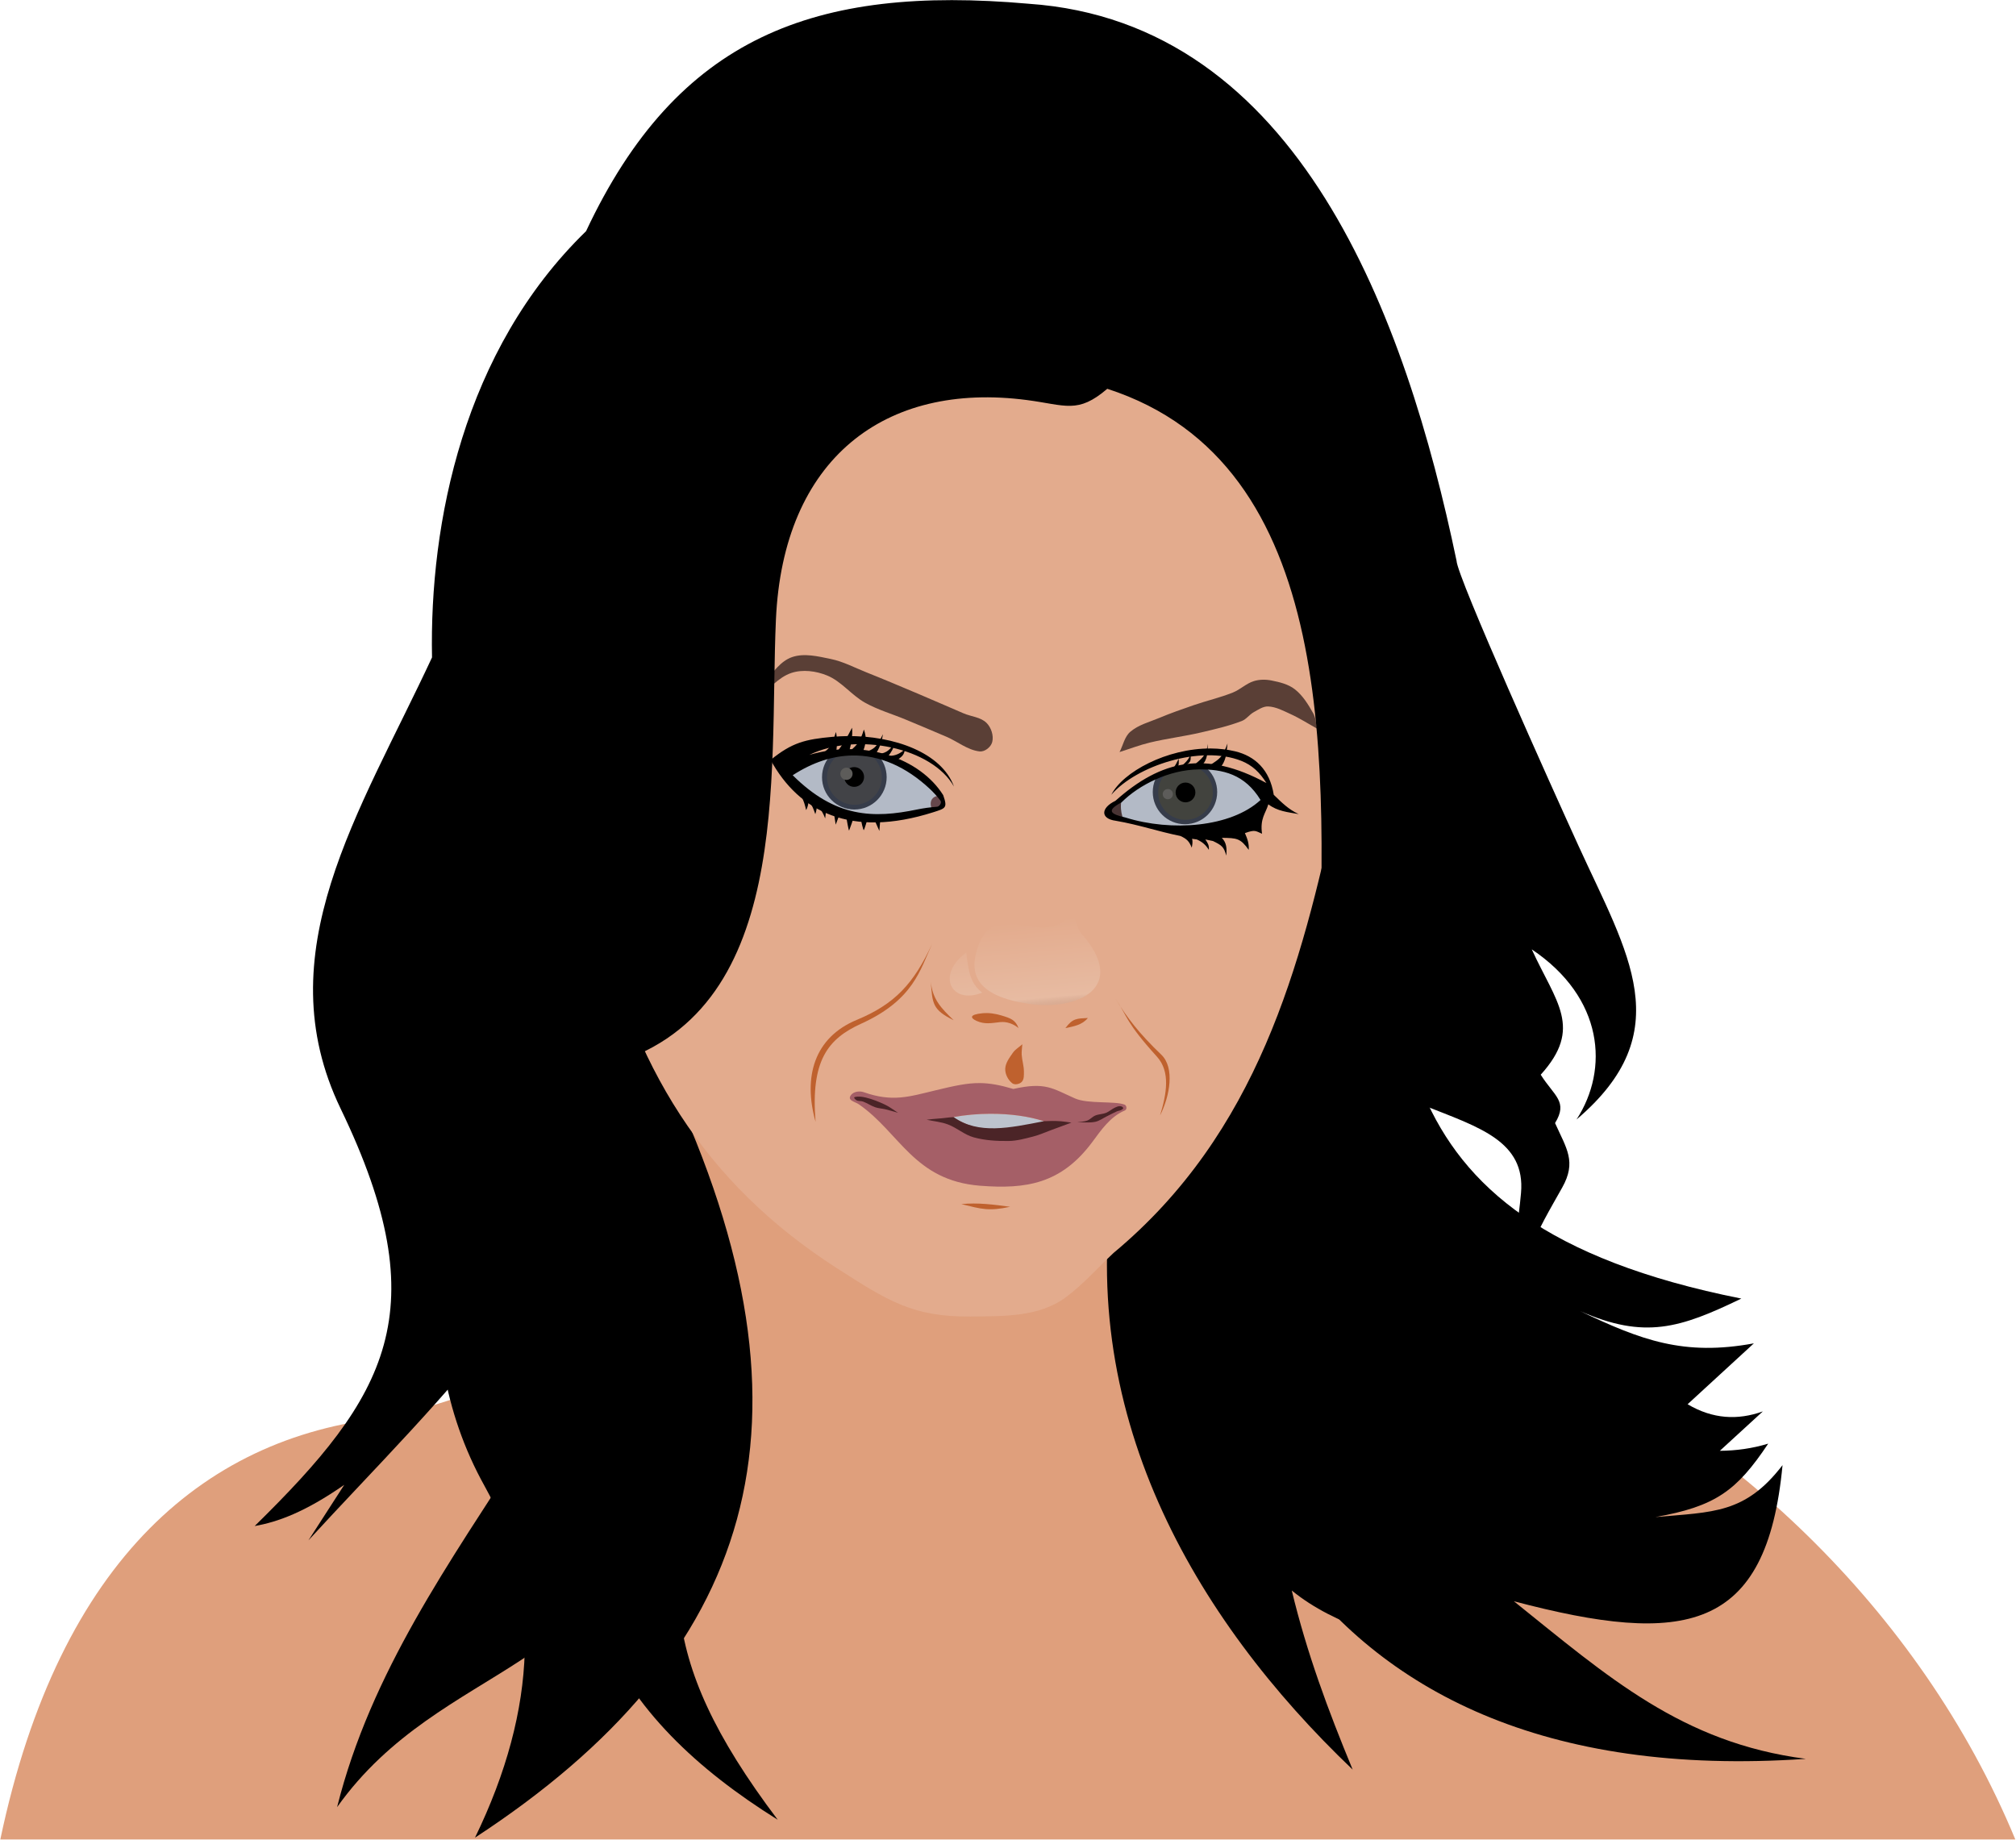 <?xml version="1.0" encoding="UTF-8"?>
<svg version="1.1" viewBox="0 0 876.32 800" xmlns="http://www.w3.org/2000/svg" xmlns:xlink="http://www.w3.org/1999/xlink">
<defs>
<linearGradient id="a" x1="2935.6" x2="2927.2" y1="650.26" y2="567.04" gradientTransform="matrix(1 0 0 .886 -2517.6 30.976)" gradientUnits="userSpaceOnUse">
<stop stop-color="#bd9e8e" stop-opacity="0" offset="0"/>
<stop stop-color="#e7bba2" offset=".164"/>
<stop stop-color="#e3ab8d" offset="1"/>
</linearGradient>
</defs>
<g transform="translate(-870.41 -466.66)">
<g transform="translate(1287.6 -2.8571e-6)">
<g transform="matrix(.545 0 0 .545 -189.69 575.99)">
<path d="m-417.14 1266.7h1607.1c-76.32-184.6-232.82-328.97-400-400-263.31 3.669-215.83-22.364-290-45.714-32.09-104.3-18.262-148.95 5.406-193.78l-385.35-31.328c0.365 86.94-4.014 173.88-30.054 260.82-38.399 21.428-117.11 51.428-192.86 72.857-149.16 12.967-267.07 112.74-314.29 337.14z" fill="#df9f7c"/>
<rect x="326.96" y="659.34" width="100.54" height="60.179" color="#000000" fill="#bdc3cd"/>
<path d="m115.71 659.52c129.6 275.52 67.467 460.76-154.29 605.71 50.164-103.15 53.071-198.81 7.76-280.25-67.314-120.98-30.064-252.24-2.046-382.61l147.14-2.857c-12.381 10.476-12.857 34.286 1.429 60z"/>
<path d="m71.429 860.95c-72.624 197.95 2.144 309.3 131.43 390-101.32-134.27-88.966-199.58-55.714-330"/>
<path d="m-148.57 1240.9c26.962-107.71 89.805-195.16 148.57-287.14l94.286 24.286c-17.808 156.49-159 144.9-242.86 262.86z"/>
<path d="m524.29 652.37c-23.951 274.51 81.415 578.69 498.57 550-98.925-12.79-157.87-65.531-232.86-125.71 136.42 36.027 201.7 24.87 214.29-108.57-29.863 38.834-55.281 37.327-101.43 41.429 47.835-8.501 64.846-20.84 90-58.571-12.857 3.904-25.714 5.618-38.572 5.714l34.286-31.429c-20 7.177-40 6.148-60-5.714l52.857-48.571c-55.955 10.315-89.841-2.509-138.57-25.714 51.444 22.618 79.686 13.646 128.57-10-311.88-62.058-263.95-234.5-298.57-411.43z"/>
<path d="m472.86 726.66c-35.707 197.47 62.442 364.05 188.57 484.29-19.806-47.854-36.513-92.902-48.572-142.86 35.792 29.18 80.96 37.984 124.29 52.857-120.17-64.896-166.76-298.07-147.14-411.43"/>
<path transform="translate(-28.571 -32.844)" d="m622.14 464.15c0 36.293-29.421 65.714-65.714 65.714s-65.714-29.421-65.714-65.714 29.421-65.714 65.714-65.714 65.714 29.421 65.714 65.714z" color="#000000" fill="#b3bac6"/>
<path d="m458.21 441.3 19.643-7.857c-3.053 11.981 0.045 17.812 2.5 24.286l-30.357 2.857" fill="#483434"/>
<path transform="matrix(.391 0 0 .391 310.12 249.68)" d="m622.14 464.15c0 36.293-29.421 65.714-65.714 65.714s-65.714-29.421-65.714-65.714 29.421-65.714 65.714-65.714 65.714 29.421 65.714 65.714z" color="#000000" fill="#363c4a"/>
<path transform="matrix(.332 0 0 .332 343.39 277.43)" d="m622.14 464.15c0 36.293-29.421 65.714-65.714 65.714s-65.714-29.421-65.714-65.714 29.421-65.714 65.714-65.714 65.714 29.421 65.714 65.714z" color="#000000" fill="#42433e"/>
<path transform="matrix(.12 0 0 .12 461.33 375.81)" d="m622.14 464.15c0 36.293-29.421 65.714-65.714 65.714s-65.714-29.421-65.714-65.714 29.421-65.714 65.714-65.714 65.714 29.421 65.714 65.714z" color="#000000"/>
<path transform="matrix(.062 0 0 .062 479.51 404.08)" d="m622.14 464.15c0 36.293-29.421 65.714-65.714 65.714s-65.714-29.421-65.714-65.714 29.421-65.714 65.714-65.714 65.714 29.421 65.714 65.714z" color="#000000" fill="#5d5c5a"/>
<path transform="translate(-28.571 -32.844)" d="m374.77 451.32c0 44.91-36.407 81.317-81.317 81.317s-81.317-36.407-81.317-81.317c0-44.91 36.407-81.317 81.317-81.317s81.317 36.407 81.317 81.317z" color="#000000" fill="#b3bac6"/>
<path d="m345.71 459.16c-1.429-1.786-15.714-8.929-15.714-8.929-8.711-7.799-6.498-19.38 7.857-15.357l30.714 12.143" fill="#66474c"/>
<path transform="matrix(.317 0 0 .317 170.95 276.28)" d="m374.77 451.32c0 44.91-36.407 81.317-81.317 81.317s-81.317-36.407-81.317-81.317c0-44.91 36.407-81.317 81.317-81.317s81.317 36.407 81.317 81.317z" color="#000000" fill="#363c4a"/>
<path transform="matrix(.269 0 0 .269 185.12 298.08)" d="m374.77 451.32c0 44.91-36.407 81.317-81.317 81.317s-81.317-36.407-81.317-81.317c0-44.91 36.407-81.317 81.317-81.317s81.317 36.407 81.317 81.317z" color="#000000" fill="#424347"/>
<path transform="matrix(.097 0 0 .097 235.39 375.39)" d="m374.77 451.32c0 44.91-36.407 81.317-81.317 81.317s-81.317-36.407-81.317-81.317c0-44.91 36.407-81.317 81.317-81.317s81.317 36.407 81.317 81.317z" color="#000000"/>
<path transform="matrix(.06 0 0 .06 240.09 389.56)" d="m374.77 451.32c0 44.91-36.407 81.317-81.317 81.317s-81.317-36.407-81.317-81.317c0-44.91 36.407-81.317 81.317-81.317s81.317 36.407 81.317 81.317z" color="#000000" fill="#5d5c5a"/>
<path d="m392.65-182.56-121.22 13.125-158.56 124.66c-5.714 1.429-71.446 78.109-82.875 127.16-11.429 49.048-32.756 96.818-34.281 147.16-1.395 46.022 16.056 90.67 25.719 135.69 11.295 52.626 22.048 105.5 37.156 157.16 27.934 126.59 85.458 220.52 191.41 288.56 40.609 26.08 60.732 38.98 106.44 38.594 26.889-0.228 54.774 0.302 75.719-15 14.148-10.337 25.773-23.741 38.562-35.719 114.94-95.706 149.56-228.82 177.53-358.12 5.892-22.896 17.27-44.341 21.188-67.656 9.939-59.149 35.518-120.82 20.219-178.81l-43.438-164.66-94.969-140.41-158.59-71.719zm-131.16 582.97c23.711-0.59 46.452 9.577 67.094 28.406 3.026 2.761 4.744 6.667 7.125 10 1.145 1.603-0.535 5.193-2.5 5.344-5.888 0.45-12.26 1.984-17.469 3.062-36.731 7.608-77.979 8.376-103.97-29.844 16.801-11.13 33.495-16.565 49.719-16.969zm277.56 11.219c20.46-0.283 40.468 7.789 53.812 29.688-25.015 35.878-76.678 23.401-115.38 11.062-11.729-2.737-17.61-5.41-3.562-12.844 15.072-15.05 40.432-27.565 65.125-27.906zm-166.94 276.19c16.077-0.076 31.362 2.081 43.031 5.938-15.301 6.965-48.718 13.109-72.25-3.281 9.632-1.75 19.573-2.611 29.219-2.656z" fill="#e3ab8d"/>
<path d="m349.29 759.87c13.181-1.327 25.923 0.392 38.929 2.143-17.155 3.67-22.595 1.863-38.929-2.143z" fill="#bf612e"/>
<path d="m233.06 694.25c-4.047-49.202 10.094-66.372 36.366-78.287 41.951-19.026 47.146-43.285 56.568-63.64-14.65 31.761-29.869 48.098-60.104 60.609-33.801 13.986-42.994 45.36-32.83 81.317z" fill="#bf612e"/>
<path d="m472.46 596.26c9.65 14.397 7.804 18.328 32.83 45.962 10.973 12.117 7.723 29.668 2.525 46.972 7.865-15.583 11.835-38.115 1.01-48.487-17.696-16.956-27.463-29.631-36.366-44.447z" fill="#bf612e"/>
<path d="m364.18 663.34c-10.148-0.099-20.137 2.074-35.594 5.812-21.132 5.112-34.3 9.494-57.156 1.438-3.215-1.133-7.853-0.523-10 2.125-3.636 4.484 3.017 5.404 6.062 7.5 32.637 22.464 43.941 60.862 96.781 65 36.644 2.869 64.562-1.487 89.312-34.625 6.982-9.348 14.255-20.363 26.062-25.375 2.124-0.902 1.43-4.033 0-4.625-7.587-3.138-29.325-0.421-39.656-5-18.219-8.075-23.547-13.301-49.219-7.562-10.715-3.173-18.701-4.611-26.594-4.688zm7.938 24.469c16.077-0.076 31.362 2.081 43.031 5.938-15.301 6.965-48.718 13.109-72.25-3.281 9.632-1.75 19.573-2.611 29.219-2.656z" fill="#a55f67"/>
<path d="m264.12 674.55c2.959-0.838 6.232-0.36 9.218 0.379 5.275 1.305 10.371 3.35 15.279 5.682 3.639 1.729 6.819 4.293 10.228 6.44-3.325-0.926-6.621-1.963-9.975-2.778-2.711-0.659-5.57-0.731-8.207-1.641-3.382-1.167-6.37-3.296-9.723-4.546-1.647-0.614-3.616-0.201-5.177-1.01-0.891-0.462-2.607-2.252-1.641-2.525z" fill="#4b2427"/>
<path d="m343.17 690.49c-4.343 0.163-8.124 0.948-12.463 1.161-3.047 0.15-6.058 0.609-9.094 0.906 5.655 1.25 11.545 1.719 16.969 3.75 7.23 2.707 13.238 8.317 20.688 10.344 9.007 2.45 18.542 3.015 27.875 2.875 6.654-0.1 13.177-1.947 19.625-3.594 4.78-1.22 9.303-3.31 13.938-5 5.485-2 10.961-4.039 16.438-6.062-2.738-0.357-5.467-0.833-8.219-1.062-4.828-0.402-9.091-0.262-13.778-0.064-27.48 5.391-52.206 10.756-71.978-3.253z" fill="#4b2427"/>
<path d="m441.78 694.63c2.652-0.463 5.436-0.439 7.955-1.389 2.371-0.894 4.096-3.076 6.44-4.041 2.728-1.123 5.85-1.043 8.586-2.147 2.537-1.023 4.602-2.989 7.071-4.167 1.263-0.603 2.643-1.19 4.041-1.136 0.96 0.037 2.222 0.478 2.525 1.389 0.235 0.706-0.863 1.283-1.515 1.641-1.085 0.597-2.402 0.64-3.535 1.136-2.621 1.148-5.125 2.546-7.702 3.788-3.189 1.536-6.13 3.83-9.597 4.546-4.66 0.962-9.512 0.253-14.268 0.379z" fill="#4b2427"/>
<path d="m389.88 663.44c-3.311-2.611-5.644-7.149-5.556-11.364 0.099-4.744 3.36-8.978 6.061-12.879 1.934-2.793 5.051-4.546 7.576-6.819-0.168 2.778-0.667 5.555-0.505 8.334 0.261 4.493 1.768 8.884 1.768 13.385 0 2.84 0.24 6.326-1.768 8.334-1.802 1.802-5.575 2.588-7.576 1.01z" fill="#bf612e"/>
<path d="m324.98 582.37c1.237 14.159 8.502 21.462 18.183 30.81-16.815-8.227-16.966-13.173-18.183-30.81z" fill="#bf612e"/>
<path d="m432.31 619.5c5.838-7.887 9.022-7.624 17.93-8.081-4.561 5.591-11.222 6.658-17.93 8.081z" fill="#bf612e"/>
<path d="m366.15 607.63c5.061-0.488 10.285 0.294 15.152 1.768 7.351 2.226 11.227 3.554 13.637 10.102-4.113-3.566-9.712-5.35-14.647-4.798-7.028 0.786-12.257 1.947-18.746-0.928-4.862-2.154-6.462-5.076 4.604-6.144z" fill="#bf612e"/>
<path d="m475.49 399.28c2.862-5.388 3.954-12.192 8.586-16.162 6.518-5.587 15.319-7.787 23.234-11.112 8.938-3.754 18.109-6.941 27.274-10.102 10.369-3.575 21.131-6.028 31.315-10.102 5.876-2.35 10.625-7.209 16.668-9.091 4.504-1.403 9.517-1.43 14.142-0.505 6.531 1.306 13.456 2.949 18.688 7.071 6.322 4.981 10.691 12.185 14.647 19.193 2.047 3.627 2.02 8.081 3.03 12.122-7.071-3.872-13.874-8.281-21.213-11.617-5.671-2.578-11.457-5.739-17.678-6.061-4.153-0.215-7.97 2.549-11.617 4.546-3.485 1.909-5.889 5.642-9.597 7.071-10.444 4.027-21.427 6.536-32.325 9.091-13.534 3.173-27.395 4.833-40.911 8.081-8.232 1.978-16.162 5.051-24.244 7.576z" fill="#5a3f36"/>
<path d="m186.59 356.35c9.091-6.734 16.521-16.684 27.274-20.203 8.983-2.94 19.524-1.529 28.284 2.02 11.518 4.667 19.461 15.646 30.305 21.718 10.339 5.79 21.899 9.061 32.83 13.637 10.788 4.516 21.586 9.008 32.325 13.637 8.791 3.789 16.75 10.56 26.264 11.617 4.183 0.465 9.102-3.488 10.102-7.576 1.252-5.122-0.817-11.424-4.546-15.152-4.643-4.643-12.142-5.003-18.183-7.576-12.142-5.172-24.206-10.525-36.366-15.657-13.769-5.811-27.533-11.639-41.416-17.173-9.354-3.728-18.42-8.583-28.284-10.607-10.073-2.066-21.074-4.823-30.81-1.515-9.029 3.068-15.054 11.913-21.213 19.193-3.259 3.851-4.377 9.091-6.566 13.637z" fill="#5a3f36"/>
<path d="m548.37 396.44c-35.025-0.262-70.316 18.744-79.438 36.938 19.872-23.107 71.19-39.917 103.62-27.094 8.91 3.522 14.768 9.269 20.125 17.75-48.411-26.32-83.826-18.577-120.47 14.156-11.811 5.642-12.062 14.308 0.25 15.906 19.054 3.305 33.034 8.368 51.531 12.125 5.24 2.337 7.1 4.359 9.094 9.344 0.467-2.475 0.934-4.698 0.25-7.094l3.781 0.531c4.513 2.025 7.093 4.311 9.594 8.312 0.344-3.644-0.857-5.426-2.781-8.312 0 0 5.052 0.997 6.062 1.25 7.051 3.42 8.78 4.671 10.594 11.625 0.609-5.691 0.24-10.385-3.531-14.156 12.112 0.125 14.854 0.334 21.469 9.594 0.358-5.07-1.077-8.88-3.031-13.375 8.381-3.017 8.46-1.621 13.656 0.5-1.722-12.224 2.866-16.2 5.031-23.469 7.289 5.579 15.474 6.23 24.25 7.812-8.036-3.603-13.748-9.384-19.938-15.406-3.159-20.159-15.164-30.955-30.875-34.688-6.3-1.497-12.764-2.201-19.25-2.25zm-9.875 16.688c19.31-0.267 36.877 3.744 49.471 24.398-23.609 21.85-71.044 25.397-107.57 14.04-11.069-2.581-16.602-5.114-3.344-12.125 14.224-14.194 38.133-25.99 61.438-26.312z"/>
<path d="m555.04 412.67c5.62-6.241 5.733-12.209 6.566-20.203-4.118 10.92-5.423 11.784-14.647 17.678h-6.061c5.213-5.156 4.596-10.458 5.051-17.425-1.415 9.845-4.63 11.416-11.869 17.678l-7.576 1.01c5.235-4.298 6.215-3.836 5.556-10.102-1.909 5.583-6.513 8.434-10.859 12.122 2.094-4.182 1.409-6.203 1.515-8.839-1.448 2.778-2.321 5.197-5.556 9.091l1.319 1.107 14.107-2.679 11.607 0.089z"/>
<path d="m258.12 386.56c-3.904 0.049-7.816 0.236-11.688 0.594-21.723 2.005-32.168 4.544-49.219 18.438 22.47 41.156 63.87 62.639 129.78 41.688 9.707-3.131 11.524-3.252 7.844-13.656-18.414-29.177-62.494-45.11-106.81-32.062 38.241-18.513 98.068-5.652 115.41 25.25-9.744-26.886-47.57-40.727-85.312-40.25zm3.969 15.469c22.305-0.435 43.296 9.156 61.875 26.438 2.853 2.654 6.484 6.518 8.75 9.688 1.09 1.525-0.849 4.607-2.719 4.75-5.603 0.428-10.95 1.162-15.906 2.188-34.915 7.227-65.097 6.669-99.281-27.312 16.151-10.471 32.02-15.452 47.281-15.75z"/>
<path d="m221.96 435.05c1.79 3.358 2.726 6.872 3.571 10.536 1.14-2.046 1.565-4.165 1.964-6.429 3.148 2.527 3.976 5.992 5.357 9.643 0.779-2.205 1.084-4.488 1.429-6.786 3.234 2.987 4.9 6.205 6.429 10.179l0.714-6.25 6.428 3.036 1.25 8.214 2.857-7.5 5.714 2.143s1.786 10.714 2.143 10c0.357-0.714 3.393-9.464 3.393-9.464l6.071 1.071s1.786 8.929 2.321 8.036c0.536-0.893 2.5-7.5 2.5-7.5l6.429 0.536 3.393 7.679 0.714-8.571-11.607-1.25c-20.314-2.447-34.204-6.486-47.143-17.143z"/>
<path d="m238.57 400.23c7.198-4.488 8.366-9.268 10.714-16.964 1.327 5.662 0.852 10.949 0.179 16.607 5.2-6.135 9.078-12.844 12.679-20 0.647 6.716-0.654 12.714-2.321 19.107 7.365-5.781 9.1-9.284 11.786-17.679 2.542 7.384 1.482 11.663-1.071 18.571 10.327-2.615 11.546-5.521 16.25-14.821-1.007 6.237-2.74 11.359-6.25 16.429 8.873-1.474 10.246-2.304 15.357-8.929-0.636 4.049-2.412 6.703-4.822 9.821 5.767-0.01 8.941-1.674 13.214-5.179-0.611 4.612-2.526 5.802-6.071 8.393l-12.679-2.857-18.75-3.571-24.286 0.893z"/>
<path d="m402.86-197.63c-170.55-15.032-280.03 26.306-352.86 181.43-97.876 95.102-124.97 232.74-122.86 340-57.722 123.97-132.79 235.69-72.857 360 77.857 161.49 36.777 229.46-68.571 332.86 18.296-3.233 39.753-10.892 71.429-32.857l-28.572 44.286c103.06-112.66 241.97-238.46 237.14-378.57 149.84-40.105 130.18-230.32 135.71-355.71 5.667-128.41 86.646-190.18 200.21-175.31 30.942 4.052 40.518 11.219 64.08-8.977 184.16 59.578 175.51 299.61 167.7 493.97-5.928 147.52 35.672 159.34 110.87 260.32-9.938-60.184-16.124-120.83-22.857-181.43 40.84 16.273 77.897 27.53 74.286 68.571-4.108 46.686-13.347 57.521 2.857 98.571-5.478-43.936 9.455-66.225 30-102.86 11.576-20.639 3.455-31.052-5.714-51.429 10.546-17.291-0.551-21.349-11.428-38.571 33.921-37.52 12.139-57.764-7.143-100 57.417 38.57 61.774 95.601 35.714 135.71 82.176-69.875 40.918-132.07 1.429-218.57-20.504-44.914-96.775-214.42-97.143-227.14-40.273-192.93-125.36-429.55-341.43-444.29z"/>
<path d="m438.13 526.31c-20.041 32.168-60.306-10.313-74.594 25.745-9.98 25.188-0.93 41.837 38.875 47.975 40.109 6.185 80.26-13.318 42.844-55.699-4.187-4.742-6.411-15.807-7.125-18.022zm-84.969 32.915c-24.386 18.148-11.628 41.848 12.812 31.946-10.933-8.222-10.915-20.441-12.812-31.946z" fill="url(#a)"/>
</g>
</g>
</g>
</svg>
